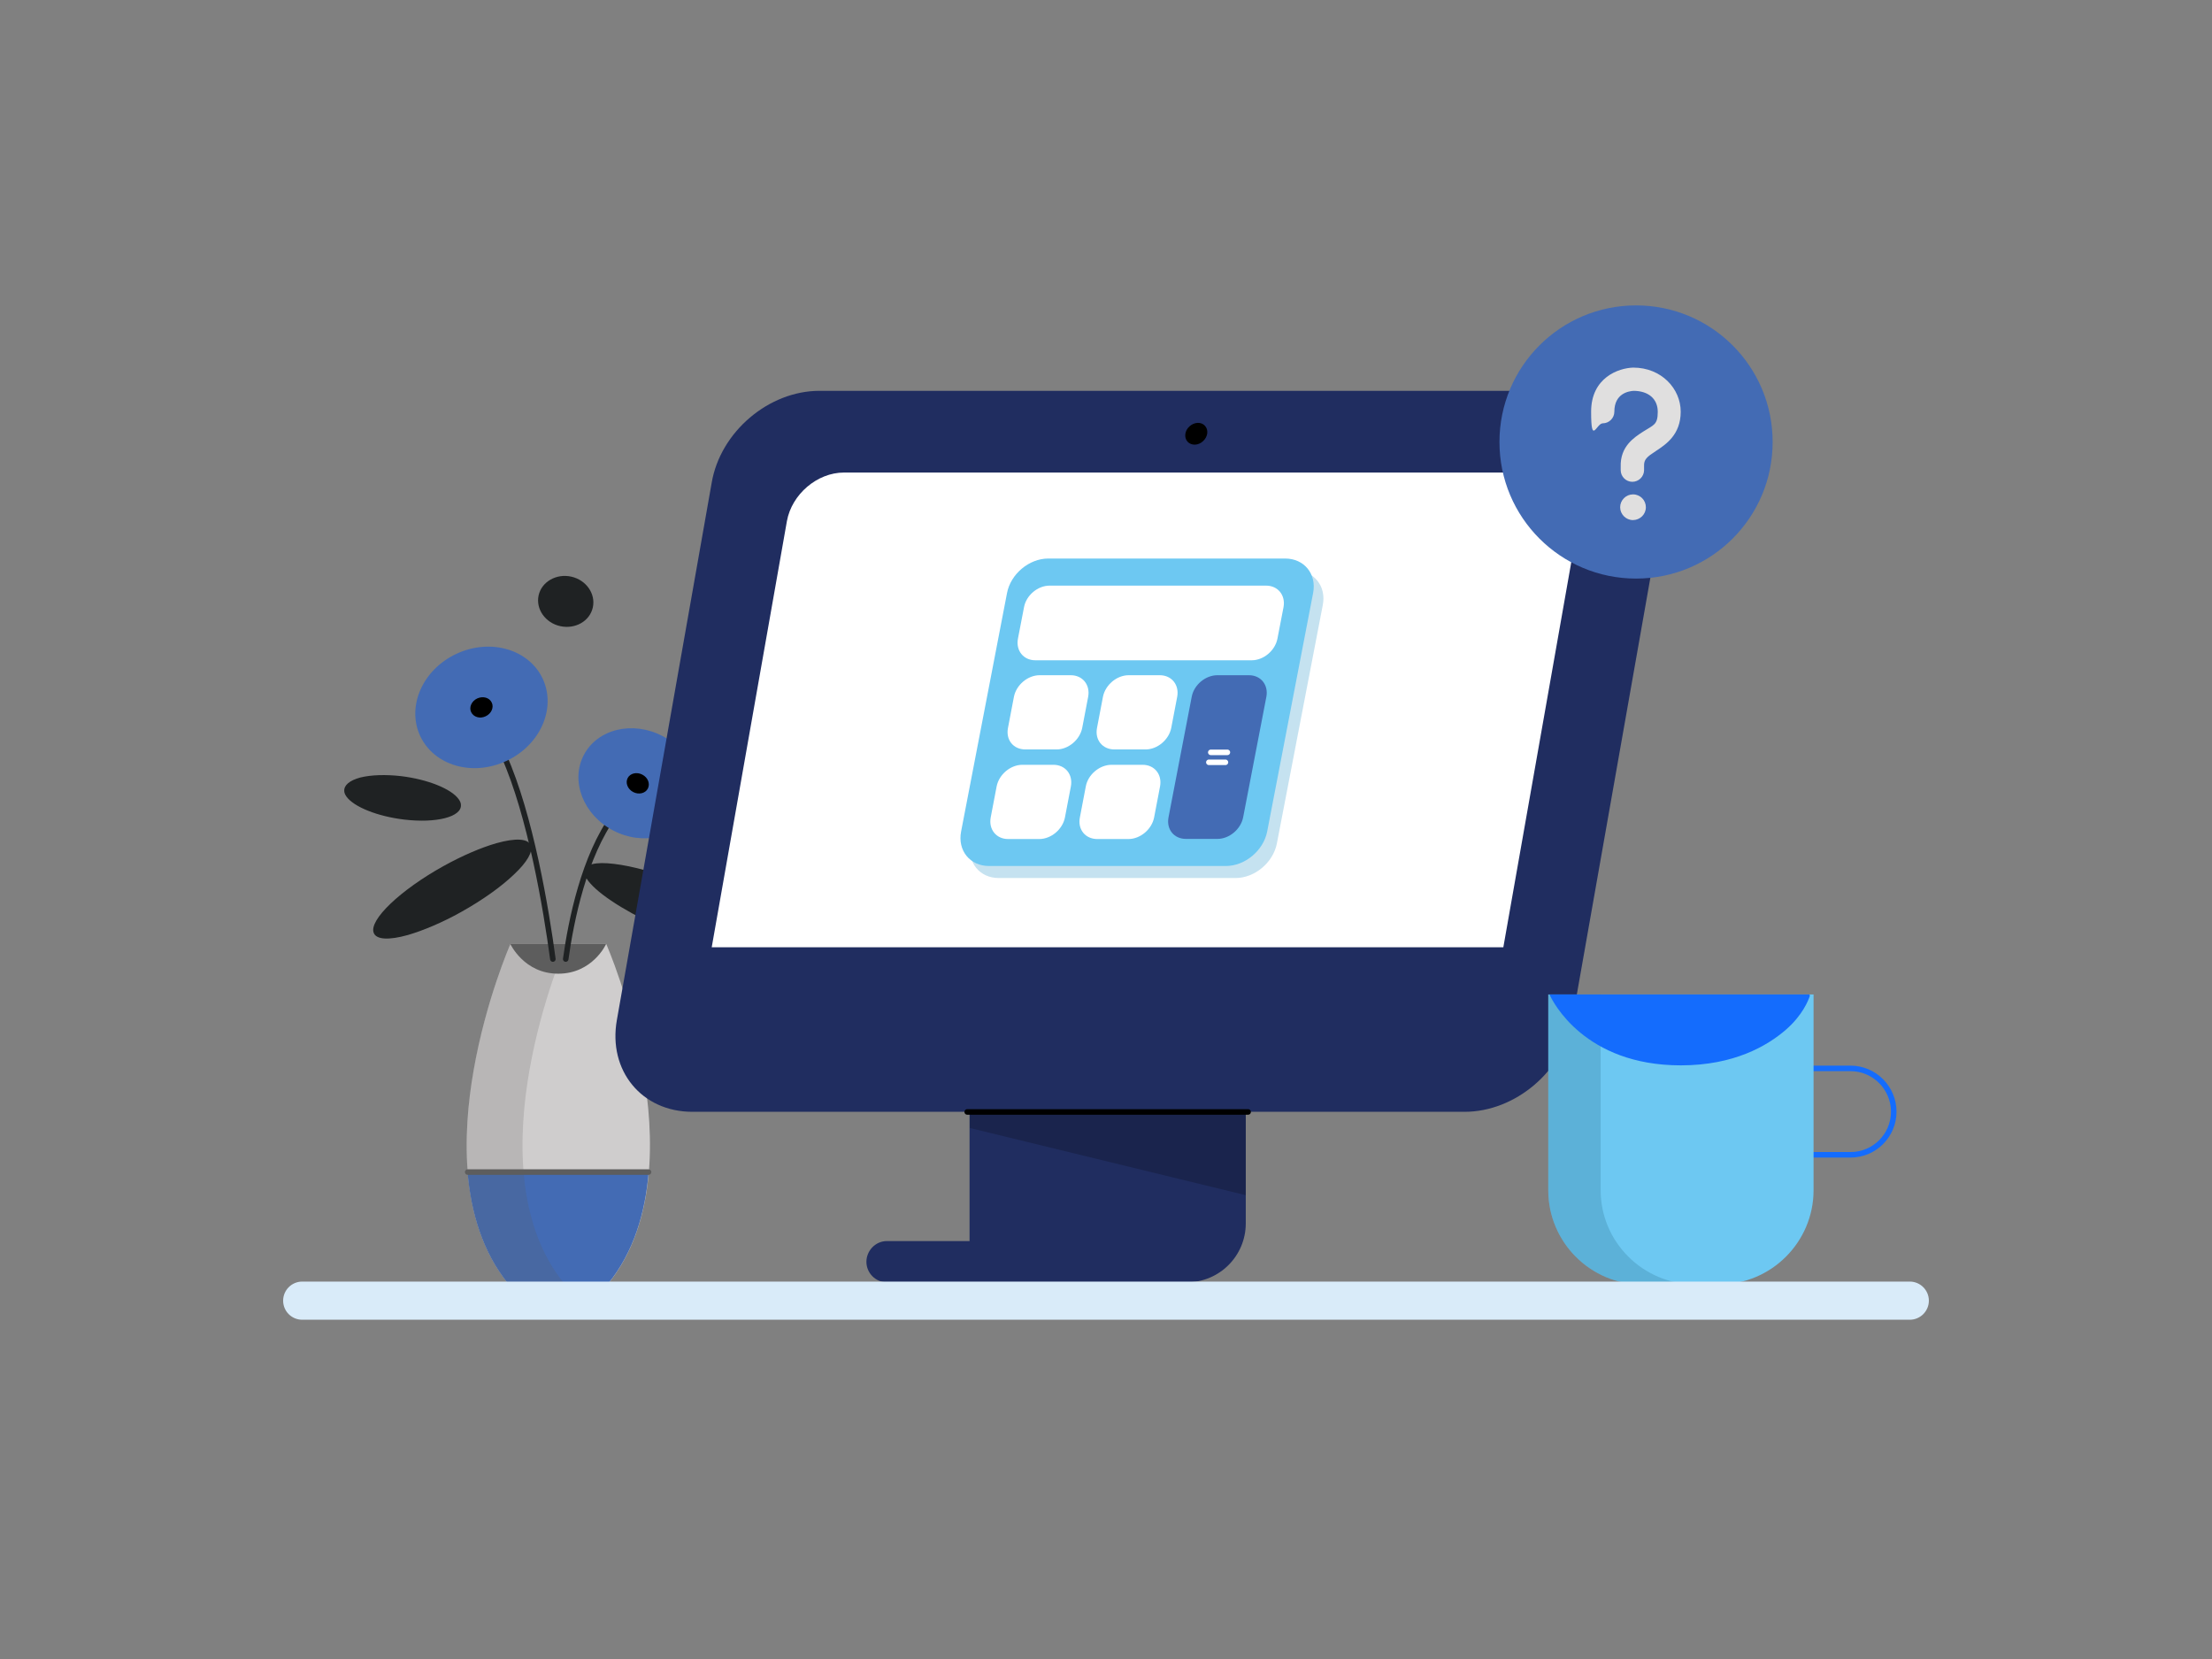 <?xml version="1.0" encoding="UTF-8"?>
<svg id="Layer_1" data-name="Layer 1" xmlns="http://www.w3.org/2000/svg" xmlns:svgjs="http://svgjs.com/svgjs" version="1.1" viewBox="0 0 1600 1200">
  <rect x="0" y="0" width="1600" height="1200" fill="#808080" stroke="none"/>
  <defs>
    <style>
      .cls-1 {
        fill: #3f9fcd;
        opacity: .3;
      }

      .cls-1, .cls-2, .cls-3, .cls-4, .cls-5, .cls-6, .cls-7, .cls-8, .cls-9, .cls-10, .cls-11, .cls-12, .cls-13, .cls-14, .cls-15 {
        stroke-width: 0px;
      }

      .cls-1, .cls-6, .cls-11, .cls-15 {
        isolation: isolate;
      }

      .cls-16 {
        stroke: #1f2223;
      }

      .cls-16, .cls-17, .cls-18, .cls-19, .cls-20 {
        fill: none;
        stroke-linecap: round;
        stroke-linejoin: round;
        stroke-width: 4px;
      }

      .cls-2, .cls-11 {
        fill: #5d5d5d;
      }

      .cls-3 {
        fill: #146cfd;
      }

      .cls-17 {
        stroke: #000;
      }

      .cls-4 {
        fill: #e0dfdf;
      }

      .cls-5 {
        fill: #202d60;
      }

      .cls-6 {
        fill: #1a5571;
      }

      .cls-6, .cls-11, .cls-15 {
        opacity: .2;
      }

      .cls-7, .cls-15 {
        fill: #000;
      }

      .cls-18 {
        stroke: #fff;
      }

      .cls-8 {
        fill: #d9ebf9;
      }

      .cls-9 {
        fill: #cfcdcd;
      }

      .cls-10 {
        fill: #1f2223;
      }

      .cls-19 {
        stroke: #146cfd;
      }

      .cls-12 {
        fill: #6dc8f2;
      }

      .cls-20 {
        stroke: #5d5d5d;
      }

      .cls-13 {
        fill: #436bb4;
      }

      .cls-14 {
        fill: #fff;
      }
    </style>
  </defs>
  <g>
    <path class="cls-9" d="M367.9,928.8c-35.8-43.8-33.5-108.3-25.3-154.8,8.8-50.4,26.4-90.8,26.6-91.2h69.3c.2.4,17.8,40.8,26.6,91.2,8.2,46.4,10.4,111-25.4,154.8h-71.8Z"/>
    <path class="cls-13" d="M338.2,847.8c2.4,29,10.8,58,29.6,81h71.8c19-23.2,27.2-52.1,29.6-81h-131Z"/>
    <path class="cls-11" d="M383,774c8.8-50.4,26.5-90.8,26.6-91.2h-40.5c-.1.4-17.8,40.8-26.6,91.2-8.2,46.4-10.4,111,25.4,154.8h40.5c-35.9-43.8-33.6-108.3-25.4-154.8Z"/>
    <path class="cls-2" d="M403.8,704.3c-24.8,0-34.5-21.4-34.7-21.5h69.3c0,.2-9.8,21.5-34.6,21.5h0Z"/>
    <path class="cls-20" d="M338.3,847.8h130.8"/>
    <path class="cls-16" d="M409.2,693.7c3.9-28.1,13.3-74.4,34.9-104"/>
    <path class="cls-16" d="M399.9,693.7c-4.8-35.9-16.2-104.1-35.5-147.2"/>
    <path class="cls-10" d="M427,639c-3.9-4.3-5.1-8-3.8-10.5,2.2-4.4,11.5-5.3,26.1-2.9,14.6,2.4,32.7,8,51.2,15.7,26.1,10.9,47.8,24.2,57,34.5,3.9,4.3,5.1,8,3.7,10.5-2.2,4.3-11.5,5.3-26.1,2.9-14.6-2.4-32.7-8-51.2-15.7-26-11-47.8-24.2-56.9-34.5h0Z"/>
    <path class="cls-10" d="M250.6,576.2c-1-1.4-1.6-2.8-1.6-4.1-.2-4.2,3.9-7.6,11.6-9.7,7.7-1.9,18.2-2.3,29.5-1,19.2,2.3,36.4,9.2,41.7,16.7,1,1.4,1.6,2.8,1.6,4.1.6,8.7-17.9,13.4-41.2,10.6-19.1-2.3-36.2-9.1-41.6-16.6Z"/>
    <path class="cls-10" d="M295.1,676.3c-13.9,3.9-23,3.4-24.8-1.6-3.5-9.2,19.1-30.8,50.4-48.2,13.5-7.5,27.2-13.4,38.4-16.6,13.9-3.9,23-3.4,24.8,1.6,1.7,4.5-2.5,12-12.1,21-9.5,9.1-23.1,18.7-38.3,27.2-13.4,7.5-27.2,13.3-38.4,16.6Z"/>
    <path class="cls-10" d="M428.8,439.4c2.2-9.9-4.8-19.9-15.6-22.3-10.8-2.4-21.4,3.7-23.6,13.5-2.2,9.9,4.8,19.9,15.6,22.3,10.9,2.4,21.4-3.6,23.6-13.5Z"/>
    <path class="cls-13" d="M366.3,550.4c24.5-11.4,36.2-38,26.3-59.4-10-21.4-37.9-29.5-62.4-18.1s-36.2,38-26.3,59.4c10,21.5,37.9,29.6,62.4,18.1Z"/>
    <path class="cls-7" d="M351.3,518.1c4.1-1.9,6.1-6.4,4.4-9.9-1.7-3.6-6.3-4.9-10.5-3-4.1,1.9-6.1,6.4-4.4,9.9,1.7,3.6,6.4,5,10.5,3Z"/>
    <path class="cls-13" d="M500.4,587c9.9-18.8.4-43.3-21.2-54.6s-47.1-5.1-56.9,13.7c-9.9,18.9-.4,43.3,21.2,54.6,21.5,11.3,47,5.2,56.9-13.7Z"/>
    <path class="cls-7" d="M468.6,570.4c1.8-3.5.1-8-4-10.1-4-2.1-8.8-1-10.6,2.5-1.8,3.5,0,8,4,10.1s8.8,1,10.6-2.5Z"/>
  </g>
  <g>
    <path class="cls-5" d="M743.5,712.5h115c23.5,0,42.6,19,42.6,42.6v129.8c0,23.5-19,42.6-42.6,42.6h-217c-8.3,0-14.8-6.8-14.8-14.8s6.5-15,14.8-15h59.8v-142.6c-.2-23.6,18.9-42.6,42.2-42.6Z"/>
    <path class="cls-15" d="M743.5,710.2h115c23.5,0,42.6,19,42.6,42.6v111.7l-199.6-48.6v-63.1c-.4-23.5,18.7-42.6,42-42.6h0Z"/>
    <path class="cls-5" d="M1151.2,282.7h-558.5c-36.6,0-71.6,29.6-77.9,66.4l-68.6,388.7c-6.5,36.6,18,66.4,54.6,66.4h558.6c36.6,0,71.6-29.5,77.9-66.4l68.6-388.7c6.5-36.9-18.1-66.4-54.7-66.4h0Z"/>
    <path class="cls-14" d="M1112.7,341.8h-502.2c-19.5,0-37.8,15.8-41.3,35.1l-54.4,308.3h572.6l54.4-308.3c3.2-19.3-9.6-35.1-29.1-35.1h0Z"/>
    <path class="cls-17" d="M902.8,804.3h-203.2"/>
    <path class="cls-7" d="M870.2,319.1c3.5-3.2,4.1-8.1,1.4-11.1-2.7-3-7.7-2.8-11.2.4-3.5,3.1-4.1,8.1-1.4,11.1,2.8,3,7.8,2.8,11.2-.4Z"/>
  </g>
  <g>
    <path class="cls-1" d="M765.2,412.7h171.4c13.8,0,22.9,11.2,20.2,25l-33.2,172.4c-2.7,13.8-16,25-29.9,25h-171.3c-13.8,0-22.9-11.2-20.2-25l33.2-172.4c2.6-13.8,15.9-25,29.8-25h0Z"/>
    <path class="cls-12" d="M758.2,404h171.4c13.8,0,22.9,11.2,20.2,25l-33.2,172.4c-2.7,13.8-16,25-29.9,25h-171.3c-13.8,0-22.9-11.2-20.2-25l33.2-172.4c2.6-13.8,16-25,29.8-25h0Z"/>
    <path class="cls-14" d="M759.2,423.6h156.6c8.6,0,14.2,7,12.6,15.6l-4.4,22.8c-1.7,8.6-10,15.6-18.6,15.6h-156.5c-8.6,0-14.2-7-12.6-15.6l4.4-22.8c1.6-8.6,9.9-15.6,18.5-15.6h0Z"/>
    <path class="cls-13" d="M845.2,591.3l16.8-87.3c1.6-8.6,9.9-15.6,18.6-15.6h22.8c8.6,0,14.2,7,12.6,15.6l-16.8,87.2c-1.7,8.6-10,15.6-18.6,15.6h-22.8c-8.6,0-14.2-6.9-12.6-15.5Z"/>
    <path class="cls-14" d="M781.1,591.3l4.3-22.5c1.6-8.6,10-15.6,18.6-15.6h22.5c8.6,0,14.2,7,12.6,15.6l-4.3,22.5c-1.7,8.6-10,15.6-18.6,15.6h-22.5c-8.7,0-14.3-7-12.6-15.6Z"/>
    <path class="cls-14" d="M793.5,526.5l4.3-22.5c1.7-8.6,10-15.6,18.6-15.6h22.5c8.6,0,14.2,7,12.6,15.6l-4.3,22.5c-1.7,8.6-10,15.6-18.6,15.6h-22.5c-8.6,0-14.3-6.9-12.6-15.6Z"/>
    <path class="cls-14" d="M716.6,591.3l4.3-22.5c1.7-8.6,10-15.6,18.6-15.6h22.5c8.6,0,14.2,7,12.6,15.6l-4.3,22.5c-1.7,8.6-10,15.6-18.6,15.6h-22.5c-8.6,0-14.2-7-12.6-15.6Z"/>
    <path class="cls-14" d="M729.1,526.5l4.3-22.5c1.7-8.6,10-15.6,18.6-15.6h22.5c8.6,0,14.2,7,12.6,15.6l-4.3,22.5c-1.7,8.6-10,15.6-18.6,15.6h-22.5c-8.7,0-14.3-6.9-12.6-15.6Z"/>
    <path class="cls-18" d="M886.4,551.4h-12"/>
    <path class="cls-18" d="M887.8,544.2h-12"/>
  </g>
  <g>
    <path class="cls-13" d="M1183.4,418.5c54.6,0,98.8-44.2,98.8-98.8s-44.2-98.8-98.8-98.8-98.8,44.2-98.8,98.8,44.2,98.8,98.8,98.8Z"/>
    <path class="cls-4" d="M1181.5,265.9h-.2c-10.5.3-30.4,7.2-30.4,31.9s3.8,8.4,8.4,8.4,8.4-3.8,8.4-8.4c0-13.4,10.6-14.9,14-15.1,10.7.1,17.4,5.8,17.4,15.2s-2.9,9.4-10.4,14.2c-6.7,4.3-16.9,10.8-16.4,25.6v2.4c0,4.6,3.8,8.4,8.4,8.4s8.4-3.7,8.5-8.3v-3c-.2-4.9,2-6.7,8.6-11h0c7.1-4.7,17.9-11.7,17.9-28.4s-14-31.9-34.3-31.9h0Z"/>
    <path class="cls-4" d="M1181.2,357.6c-5.1,0-9.3,4.2-9.3,9.3s4.2,9.3,9.3,9.3c5.2-.1,9.3-4.2,9.3-9.3s-4.1-9.3-9.3-9.3Z"/>
  </g>
  <g>
    <path class="cls-19" d="M1338.6,772.8h-62.9v62.5h62.9c17.2,0,31.2-14,31.2-31.2s-14.1-31.3-31.2-31.3Z"/>
    <path class="cls-12" d="M1243.7,929c37.5,0,68.1-30.6,68.1-68.1v-141.6h-191.9v141.7c0,37.5,30.6,68.1,68,68.1h55.8Z"/>
    <path class="cls-6" d="M1225.9,929c-37.5-.2-68.1-30.6-68.1-68.1v-141.6h-37.9v141.7c0,37.5,30.6,68.1,68,68.1h38Z"/>
    <path class="cls-3" d="M1215.8,770.6c38.4,0,62.5-14.1,75.9-25.7,12.1-10.5,16.3-21.2,17.4-24.5.2-.4-.2-1.1-.9-1.1h-187c-.2,0-.4.2-.2.5,2.2,4.6,25,50.8,94.8,50.8h0Z"/>
  </g>
  <path class="cls-8" d="M218.6,927c-7.6,0-13.8,6.2-13.8,13.8s6.1,13.8,13.8,13.8h1162.8c7.6,0,13.8-6.2,13.8-13.8s-6.2-13.8-13.8-13.8H218.6Z"/>
</svg>